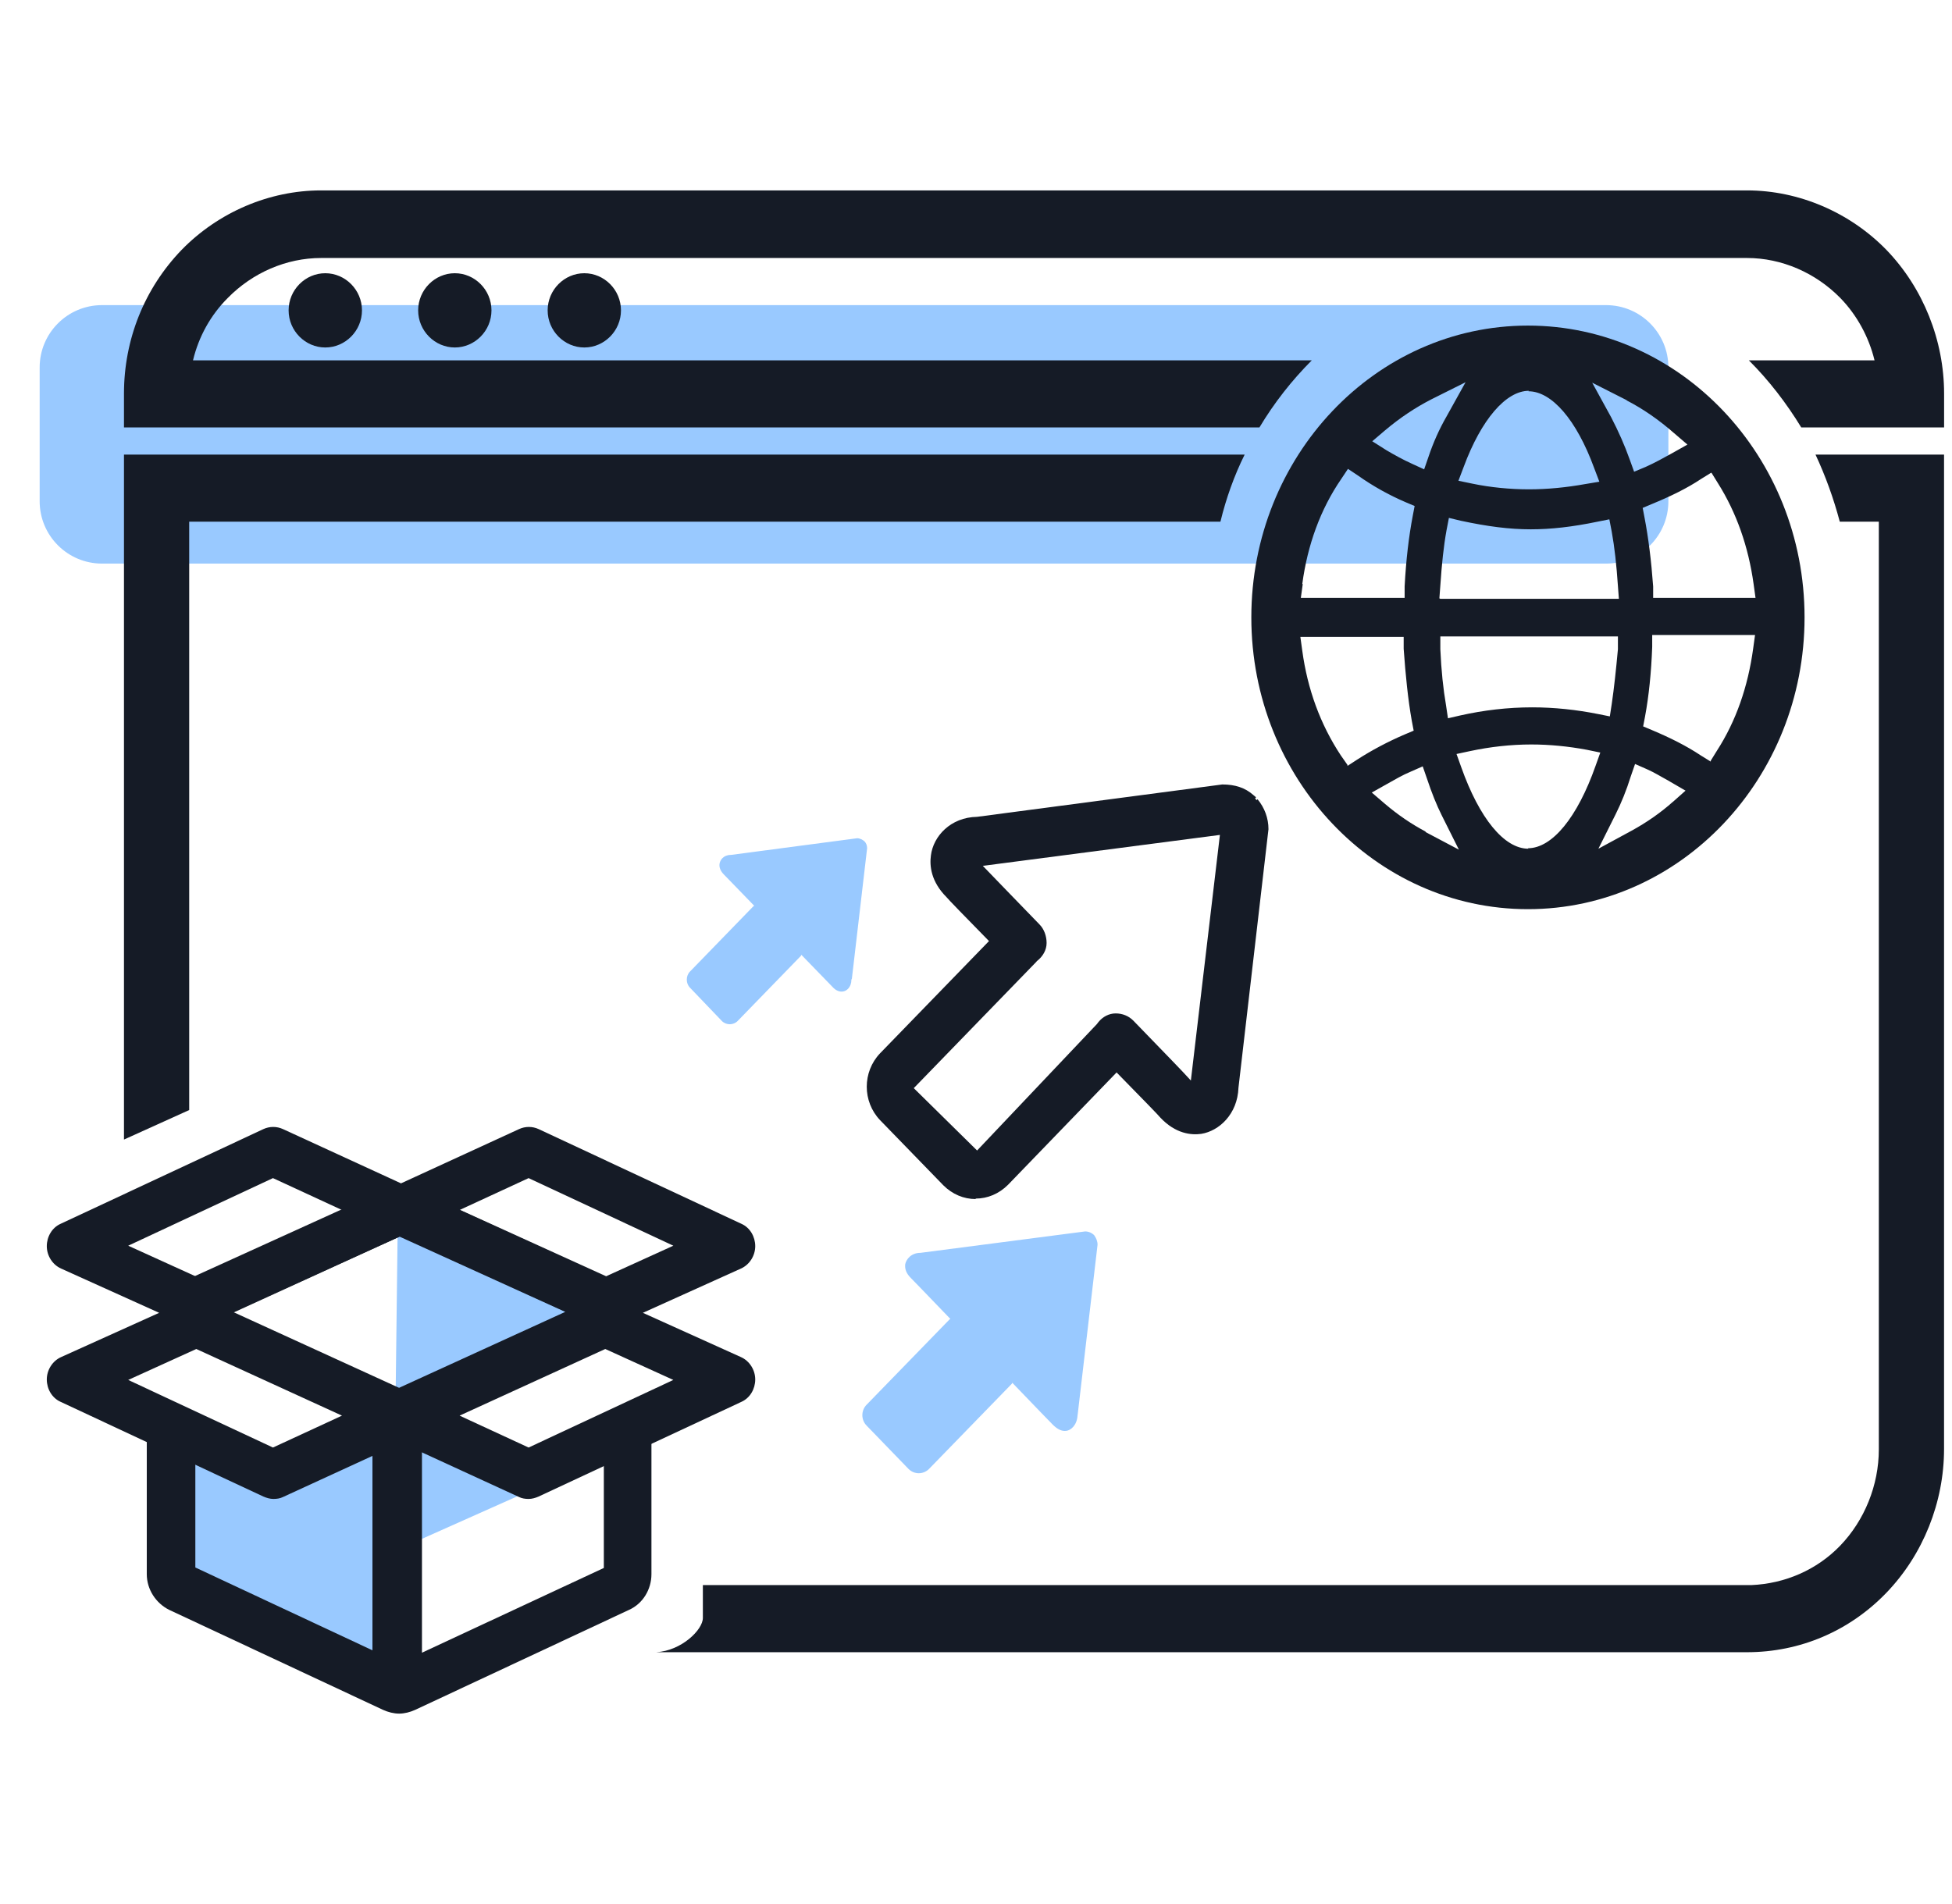 <?xml version="1.0" encoding="UTF-8"?> <svg xmlns="http://www.w3.org/2000/svg" width="41" height="40" viewBox="0 0 41 40" fill="none"><path opacity="0.4" d="M33.733 6.41H2.143C1.42 6.41 0.833 6.996 0.833 7.72V10.53C0.833 11.254 1.42 11.84 2.143 11.84H33.733C34.456 11.84 35.043 11.254 35.043 10.53V7.72C35.043 6.996 34.456 6.41 33.733 6.41Z" fill="#0079FF"></path><path d="M6.832 7.3C6.412 7.3 6.062 6.95 6.062 6.52C6.062 6.09 6.412 5.74 6.832 5.74C7.253 5.74 7.603 6.09 7.603 6.52C7.603 6.95 7.253 7.3 6.832 7.3Z" fill="#151B26"></path><path d="M9.553 7.3C9.133 7.3 8.783 6.95 8.783 6.52C8.783 6.09 9.133 5.74 9.553 5.74C9.973 5.74 10.323 6.09 10.323 6.52C10.323 6.95 9.973 7.3 9.553 7.3Z" fill="#151B26"></path><path d="M12.273 7.3C11.853 7.3 11.503 6.95 11.503 6.52C11.503 6.09 11.853 5.74 12.273 5.74C12.693 5.74 13.043 6.09 13.043 6.52C13.043 6.95 12.693 7.3 12.273 7.3Z" fill="#151B26"></path><path opacity="0.4" d="M12.303 30.3C12.063 30.34 11.833 30.39 11.603 30.48C11.373 30.57 11.153 30.65 10.913 30.69C10.733 30.74 10.563 30.74 10.383 30.69C10.303 30.66 10.223 30.62 10.143 30.59C9.913 30.46 9.763 30.22 9.683 29.97C9.603 29.72 9.663 29.4 9.783 29.18C9.893 28.98 10.153 28.74 10.383 28.71C10.703 28.66 10.983 28.52 11.283 28.42C11.613 28.31 11.963 28.28 12.303 28.24C12.523 28.21 12.743 28.16 12.953 28.09V27.38L8.353 25.78L8.303 29.87L7.203 29.37C7.203 29.37 7.223 29.41 7.223 29.43C7.303 29.7 7.243 29.99 7.123 30.22C7.013 30.44 6.753 30.63 6.523 30.69C6.253 30.77 6.013 30.7 5.763 30.59C5.813 30.61 5.863 30.64 5.923 30.66C5.493 30.47 5.023 30.38 4.583 30.22C4.303 30.12 4.023 29.99 3.773 29.83L3.653 33.45L8.103 35.33L8.343 32.56L12.983 30.49V30.21C12.743 30.25 12.513 30.29 12.273 30.32L12.303 30.3Z" fill="#0079FF"></path><path d="M13.613 30C13.333 30.15 13.033 30.16 12.763 30.06C12.733 30.06 12.713 30.06 12.683 30.06V32.94L8.863 34.72V30.08L10.283 29.43C10.253 29.21 10.283 28.96 10.393 28.78C10.533 28.54 10.743 28.4 10.993 28.31C11.303 28.19 11.633 28.12 11.973 28.07C12.103 28.05 12.223 28.04 12.353 28.02C12.353 28.01 12.363 28 12.373 27.98C12.643 27.68 12.993 27.43 13.333 27.23C13.373 27.21 13.413 27.21 13.453 27.19C13.393 27.13 13.313 27.08 13.233 27.04L8.743 25C8.533 24.9 8.283 24.9 8.073 25L3.583 27.04C3.443 27.1 3.333 27.2 3.253 27.32C3.263 27.32 3.283 27.32 3.293 27.32C3.573 27.41 3.833 27.54 4.103 27.63C4.213 27.67 4.313 27.72 4.403 27.79L8.393 25.98L11.873 27.56L8.263 29.21C8.003 29.33 7.823 29.6 7.823 29.89V34.67L4.103 32.93V30.21C4.023 30.19 3.933 30.17 3.863 30.13C3.653 30 3.423 29.9 3.203 29.79C3.183 29.79 3.153 29.79 3.133 29.77C3.113 29.77 3.103 29.75 3.083 29.75V33.07C3.083 33.39 3.273 33.68 3.553 33.82L8.043 35.92C8.153 35.97 8.273 36 8.383 36C8.493 36 8.613 35.97 8.723 35.92L13.213 33.82C13.503 33.69 13.683 33.39 13.683 33.07V29.91C13.683 29.91 13.613 29.97 13.583 29.99L13.613 30Z" fill="#151B26"></path><path d="M15.563 28.51L13.503 27.58L15.563 26.65C15.743 26.57 15.863 26.38 15.863 26.18C15.863 25.98 15.753 25.79 15.573 25.71L11.313 23.72C11.183 23.66 11.033 23.66 10.903 23.72L8.423 24.86L5.943 23.72C5.813 23.66 5.663 23.66 5.533 23.72L1.273 25.71C1.093 25.79 0.983 25.98 0.983 26.18C0.983 26.38 1.103 26.57 1.283 26.65L3.343 27.58L1.283 28.51C1.103 28.59 0.983 28.78 0.983 28.98C0.983 29.18 1.093 29.37 1.273 29.45L5.533 31.44C5.603 31.47 5.673 31.49 5.743 31.49C5.813 31.49 5.883 31.48 5.943 31.45L8.423 30.31L10.903 31.45C10.963 31.48 11.033 31.49 11.103 31.49C11.173 31.49 11.243 31.47 11.313 31.44L15.573 29.45C15.753 29.37 15.863 29.18 15.863 28.98C15.863 28.78 15.743 28.59 15.563 28.51ZM8.413 29.17L4.913 27.57L8.413 25.97L11.913 27.57L8.413 29.17ZM11.103 24.75L14.143 26.17L12.713 26.82L9.653 25.42L11.103 24.75ZM5.733 24.75L7.183 25.42L4.123 26.82L2.693 26.17L5.733 24.75ZM5.733 30.41L2.693 28.99L4.123 28.34L7.183 29.74L5.733 30.41ZM11.103 30.41L9.653 29.74L12.713 28.34L14.143 28.99L11.103 30.41Z" fill="#151B26"></path><path d="M37.903 12.97C37.903 9.59 35.303 6.84 32.093 6.84C28.883 6.84 26.283 9.59 26.283 12.97C26.283 16.35 28.883 19.1 32.093 19.1C35.303 19.1 37.903 16.35 37.903 12.97ZM35.953 9.94L36.083 10.15C36.473 10.77 36.723 11.48 36.833 12.27L36.873 12.56H34.723V12.32C34.683 11.77 34.623 11.3 34.543 10.88L34.503 10.67L34.693 10.59C35.083 10.43 35.433 10.26 35.733 10.06L35.943 9.93L35.953 9.94ZM34.163 8.41C34.513 8.59 34.843 8.82 35.163 9.1L35.443 9.34L35.123 9.52C34.943 9.62 34.763 9.72 34.563 9.81L34.323 9.91L34.233 9.66C34.123 9.35 33.993 9.06 33.843 8.77L33.443 8.04L34.173 8.41H34.163ZM30.493 13.37H33.983V13.64C33.943 14.07 33.903 14.45 33.853 14.79L33.813 15.05L33.563 15C33.113 14.91 32.643 14.86 32.183 14.86C31.673 14.86 31.163 14.92 30.673 15.03L30.413 15.09L30.373 14.82C30.313 14.47 30.273 14.09 30.253 13.64V13.37H30.503H30.493ZM30.233 12.57L30.253 12.3C30.283 11.85 30.323 11.47 30.383 11.14L30.433 10.88L30.683 10.94C31.243 11.06 31.703 11.12 32.153 11.12C32.573 11.12 33.023 11.07 33.553 10.96L33.803 10.91L33.853 11.17C33.913 11.5 33.953 11.87 33.983 12.31L34.003 12.58H30.253L30.233 12.57ZM32.103 8.22C32.593 8.22 33.113 8.82 33.483 9.83L33.593 10.12L33.293 10.17C32.903 10.24 32.503 10.28 32.113 10.28C31.723 10.28 31.303 10.24 30.923 10.16L30.633 10.1L30.743 9.81C31.113 8.81 31.633 8.21 32.113 8.21L32.103 8.22ZM29.093 9.04C29.413 8.77 29.733 8.56 30.063 8.39L30.783 8.03L30.383 8.75C30.233 9.01 30.103 9.3 30.003 9.6L29.913 9.86L29.673 9.75C29.473 9.66 29.293 9.56 29.123 9.46L28.823 9.27L29.093 9.04ZM27.353 12.27C27.463 11.45 27.733 10.7 28.173 10.06L28.313 9.85L28.523 9.99C28.833 10.21 29.173 10.4 29.523 10.55L29.713 10.63L29.673 10.84C29.593 11.26 29.533 11.75 29.503 12.32V12.56H27.323L27.363 12.27H27.353ZM28.303 16.07L28.163 15.87C27.733 15.22 27.463 14.48 27.353 13.67L27.313 13.38H29.483V13.63C29.523 14.19 29.573 14.69 29.653 15.14L29.693 15.35L29.503 15.43C29.153 15.58 28.813 15.76 28.503 15.96L28.303 16.09V16.07ZM29.943 17.47C29.643 17.31 29.363 17.12 29.093 16.89L28.813 16.65L29.133 16.47C29.293 16.38 29.463 16.28 29.633 16.21L29.883 16.1L29.973 16.36C30.073 16.66 30.173 16.91 30.283 17.13L30.643 17.85L29.943 17.48V17.47ZM32.103 17.83C31.593 17.83 31.073 17.19 30.693 16.12L30.593 15.84L30.873 15.78C31.293 15.69 31.733 15.64 32.163 15.64C32.553 15.64 32.943 15.68 33.323 15.75L33.613 15.81L33.513 16.09C33.133 17.17 32.603 17.82 32.093 17.82L32.103 17.83ZM35.143 16.84C34.873 17.08 34.583 17.28 34.273 17.45L33.573 17.83L33.933 17.11C34.053 16.87 34.163 16.6 34.253 16.31L34.343 16.05L34.593 16.16C34.753 16.23 34.893 16.32 35.043 16.4L35.093 16.43L35.403 16.61L35.133 16.85L35.143 16.84ZM35.933 16L35.723 15.87C35.423 15.67 35.083 15.5 34.703 15.34L34.513 15.26L34.553 15.05C34.633 14.62 34.683 14.13 34.703 13.59V13.34H36.863L36.823 13.63C36.713 14.43 36.463 15.15 36.063 15.77L35.933 15.98V16Z" fill="#151B26"></path><path d="M20.493 25.19C20.243 25.19 20.003 25.09 19.813 24.9L18.483 23.53C18.113 23.14 18.113 22.52 18.483 22.13L20.773 19.77C20.263 19.25 19.913 18.89 19.883 18.85C19.553 18.52 19.523 18.19 19.553 17.97C19.603 17.57 19.963 17.17 20.523 17.16L25.673 16.48C25.943 16.48 26.153 16.55 26.323 16.7C26.343 16.72 26.363 16.73 26.383 16.75L26.363 16.77C26.363 16.77 26.383 16.8 26.393 16.81L26.413 16.79C26.563 16.97 26.643 17.19 26.643 17.42L26.013 22.85C25.993 23.41 25.603 23.76 25.233 23.82C25.023 23.85 24.693 23.82 24.373 23.48C24.343 23.44 23.983 23.07 23.453 22.53L21.173 24.89C20.983 25.08 20.743 25.18 20.493 25.18V25.19ZM21.773 20.2L19.193 22.86L20.523 24.17L23.043 21.51C23.043 21.51 23.063 21.48 23.073 21.47C23.163 21.36 23.293 21.29 23.433 21.29C23.573 21.29 23.703 21.34 23.803 21.44C24.393 22.05 24.853 22.52 25.013 22.7L25.623 17.54L20.643 18.19C20.843 18.4 21.283 18.85 21.833 19.42C21.933 19.52 21.983 19.67 21.983 19.81C21.983 19.96 21.903 20.09 21.793 20.18C21.793 20.18 21.773 20.19 21.773 20.2Z" fill="#151B26"></path><path opacity="0.4" d="M17.893 20.56L18.213 17.82C18.213 17.76 18.193 17.71 18.153 17.67C18.113 17.64 18.063 17.61 18.003 17.61L15.353 17.96C15.193 17.96 15.123 18.07 15.113 18.15C15.103 18.22 15.133 18.3 15.203 18.37C15.223 18.39 15.483 18.66 15.843 19.03C15.843 19.03 15.833 19.03 15.823 19.04L14.493 20.41C14.403 20.5 14.403 20.66 14.493 20.75L15.163 21.45C15.253 21.54 15.403 21.54 15.493 21.45L16.823 20.08C16.823 20.08 16.823 20.07 16.833 20.06C17.193 20.43 17.463 20.71 17.483 20.73C17.553 20.81 17.633 20.84 17.703 20.83C17.783 20.82 17.883 20.74 17.883 20.58L17.893 20.56Z" fill="#0079FF"></path><path opacity="0.4" d="M22.633 29.74L23.053 26.15C23.053 26.07 23.023 26.01 22.983 25.95C22.933 25.9 22.863 25.87 22.793 25.87L19.333 26.32C19.133 26.32 19.033 26.46 19.013 26.56C19.003 26.66 19.033 26.75 19.133 26.85C19.163 26.88 19.503 27.23 19.963 27.71C19.963 27.71 19.953 27.71 19.943 27.72L18.203 29.51C18.083 29.63 18.083 29.83 18.203 29.95L19.083 30.86C19.203 30.98 19.393 30.98 19.513 30.86L21.253 29.07C21.253 29.07 21.253 29.06 21.263 29.05C21.733 29.54 22.083 29.9 22.113 29.93C22.213 30.03 22.303 30.07 22.393 30.06C22.493 30.05 22.623 29.94 22.633 29.73V29.74Z" fill="#0079FF"></path><path d="M26.143 9.55H2.604V23.94L3.974 23.32V10.96H25.634C25.753 10.47 25.924 9.99 26.143 9.55Z" fill="#151B26"></path><path d="M38.133 9.55C38.343 10 38.513 10.47 38.643 10.96H39.463V30.45C39.463 31.2 39.163 31.94 38.653 32.47C38.163 32.98 37.493 33.27 36.783 33.3H36.723H14.763V33.99C14.763 34.24 14.313 34.68 13.783 34.71H36.693C37.803 34.71 38.843 34.27 39.623 33.46C40.393 32.66 40.833 31.56 40.833 30.44V9.55H38.133Z" fill="#151B26"></path><path d="M39.623 5.25C38.853 4.46 37.783 4 36.694 4H6.744C5.654 4 4.584 4.46 3.814 5.25C3.034 6.06 2.604 7.13 2.604 8.27V8.98H26.453C26.764 8.46 27.134 7.99 27.553 7.57H4.054C4.174 7.07 4.424 6.62 4.784 6.26C5.304 5.73 6.014 5.42 6.744 5.42H36.694C37.423 5.42 38.133 5.73 38.654 6.26C39.004 6.62 39.254 7.08 39.373 7.57H36.733C37.154 7.99 37.523 8.47 37.834 8.98H40.834V8.27C40.834 7.15 40.394 6.05 39.623 5.25Z" fill="#151B26"></path></svg> 